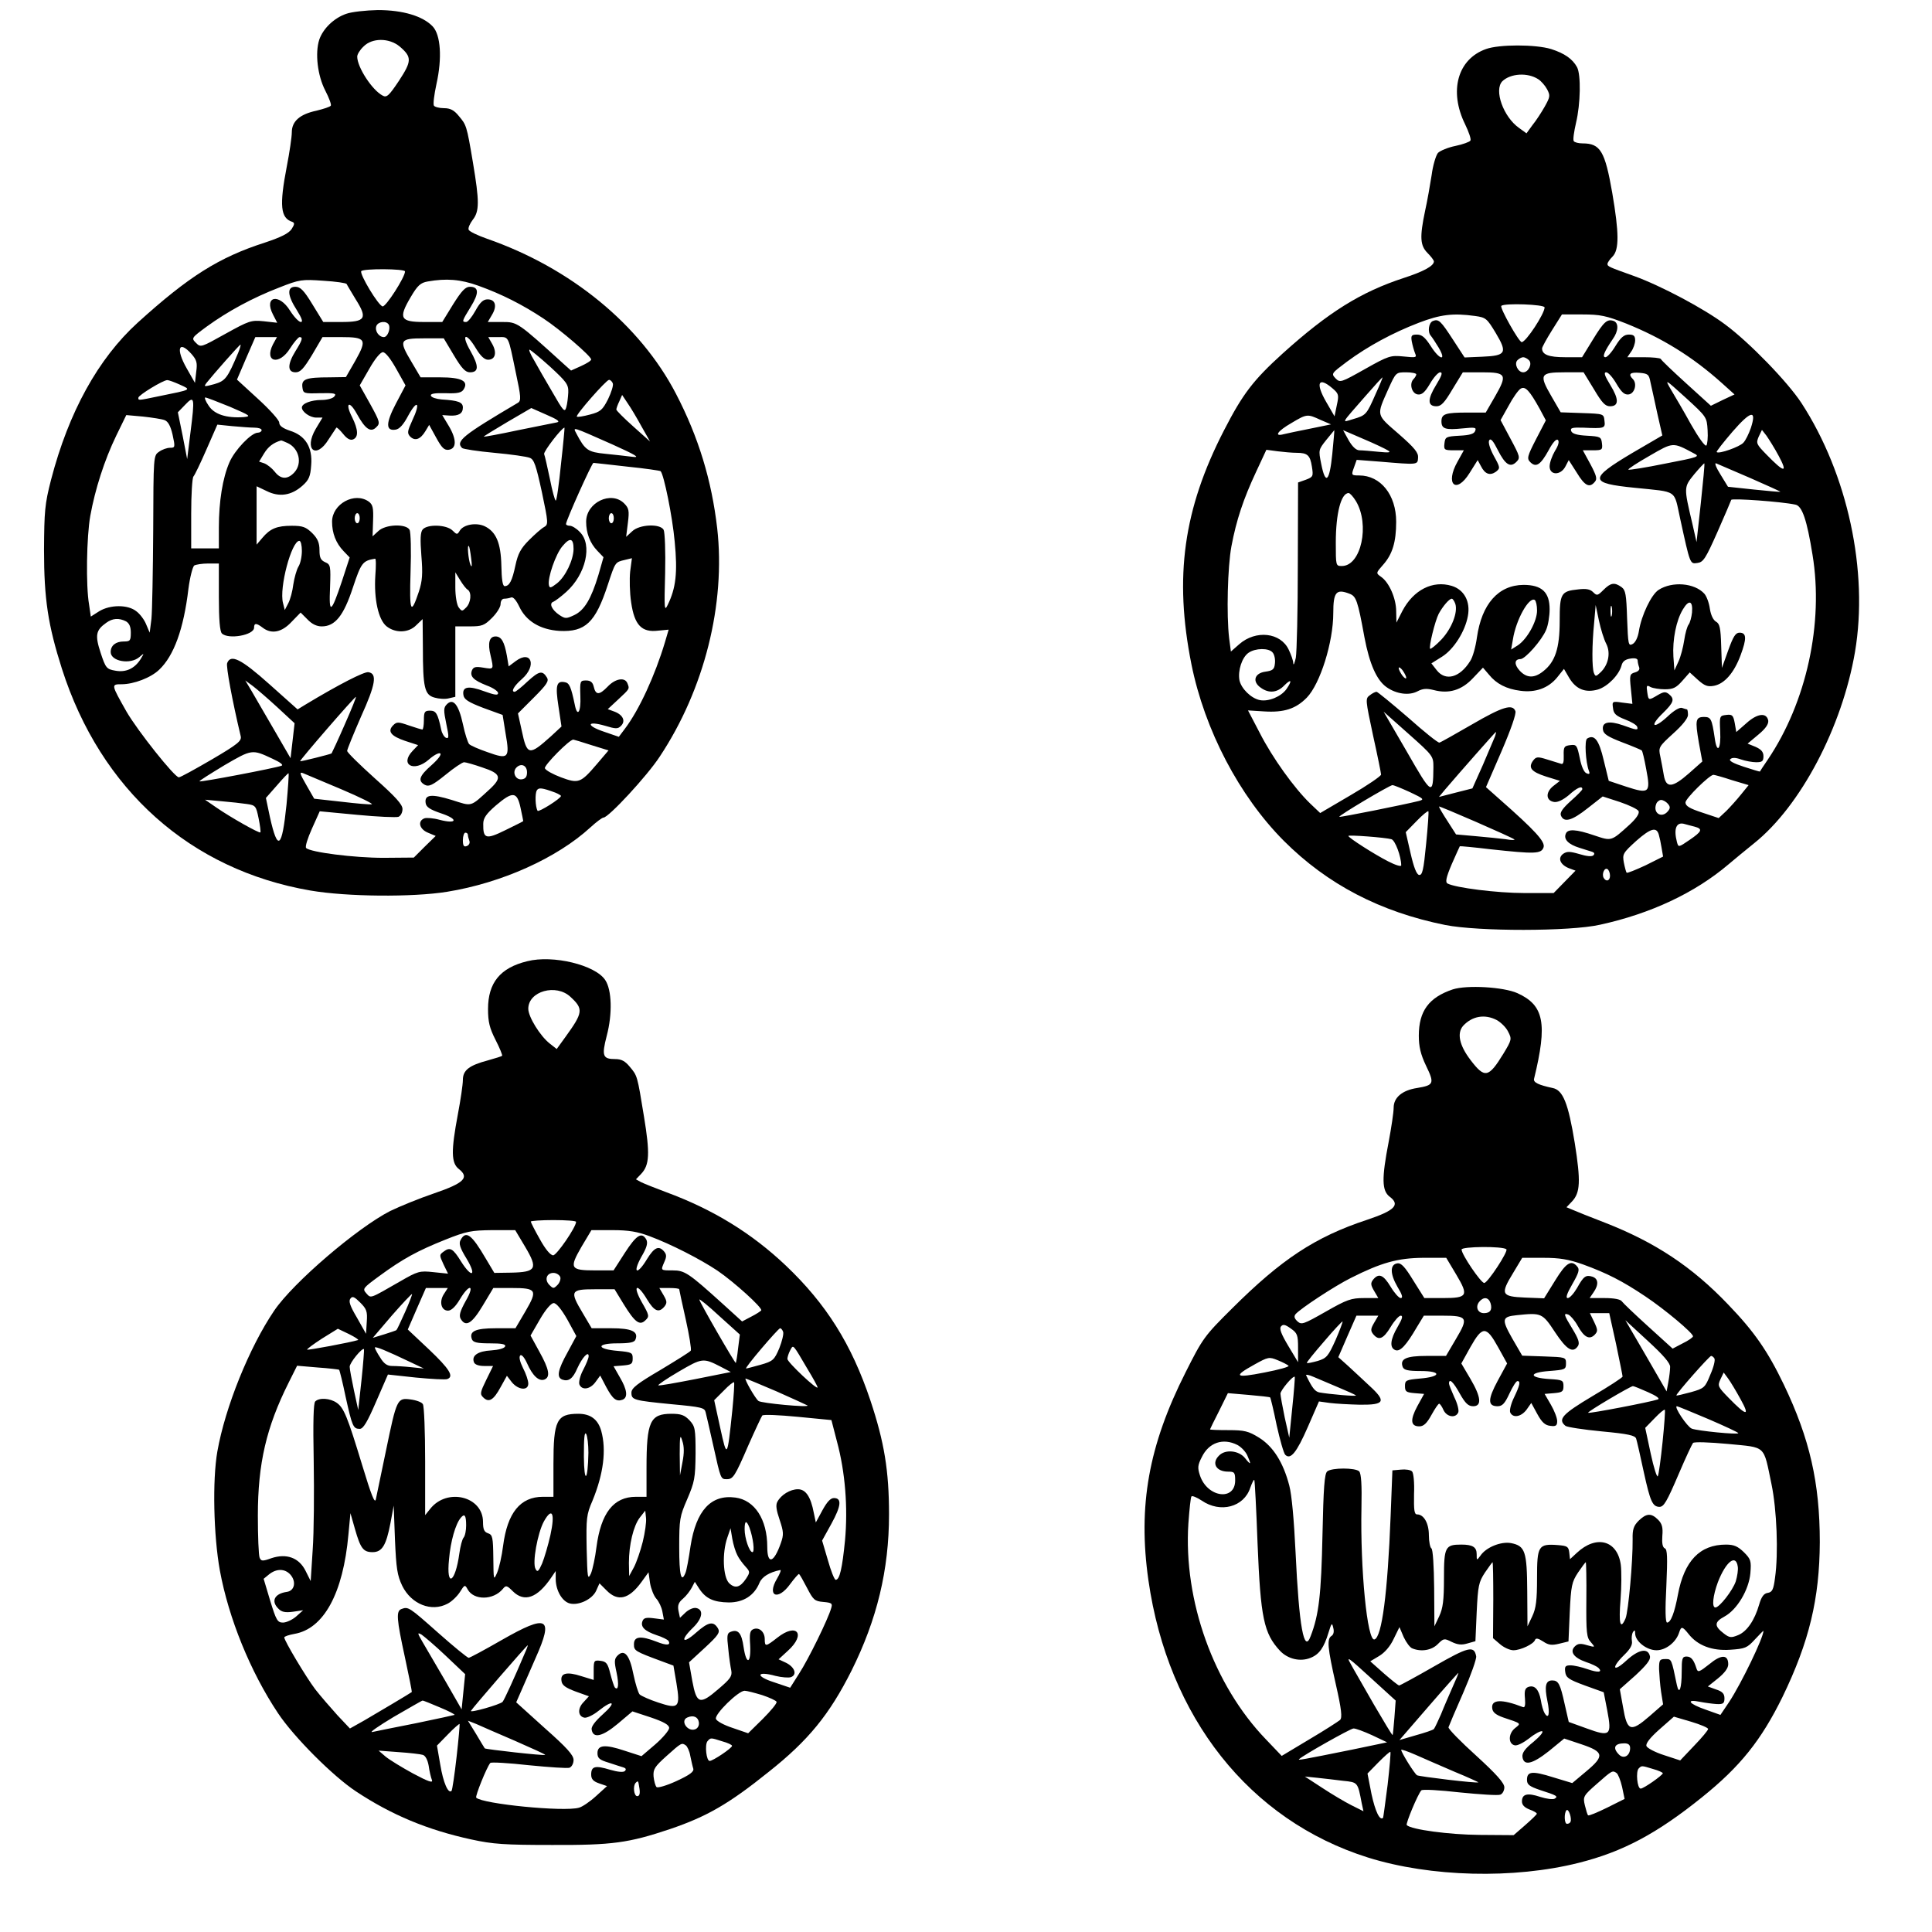 <?xml version="1.0" encoding="UTF-8" standalone="yes"?>
<svg version="1.0" xmlns="http://www.w3.org/2000/svg" width="203.2mm" height="203.2mm" viewBox="0 0 768 768" preserveAspectRatio="xMidYMid meet">
  <g transform="translate(0,768) scale(0.1,-0.1)" fill="#000000" stroke="none">
    <path d="M1376 7625 c-49 -17 -92 -59 -107 -103 -17 -53 -7 -142 24 -202 15
-29 25 -56 22 -60 -3 -5 -29 -13 -57 -20 -66 -14 -98 -42 -98 -86 0 -18 -9
-80 -20 -136 -30 -156 -25 -205 22 -220 10 -4 9 -10 -3 -29 -12 -17 -42 -32
-105 -53 -184 -59 -304 -135 -507 -319 -157 -143 -274 -355 -344 -624 -25 -97
-27 -125 -28 -278 0 -197 16 -300 71 -473 154 -482 511 -800 988 -882 146 -25
406 -27 543 -5 217 35 437 134 570 256 24 22 47 39 52 39 20 0 174 166 224
243 177 267 262 606 228 907 -22 190 -74 362 -164 535 -143 275 -418 500 -751
616 -37 13 -71 29 -73 36 -3 7 5 24 16 39 27 34 27 73 1 228 -25 149 -26 149
-57 186 -18 22 -33 30 -58 30 -19 0 -37 5 -40 10 -4 6 1 44 10 86 23 103 17
195 -15 229 -39 41 -118 65 -218 65 -48 -1 -104 -7 -126 -15z m213 -130 c49
-42 48 -58 -3 -136 -40 -60 -49 -68 -65 -59 -42 22 -101 113 -101 155 0 9 11
27 25 40 34 35 102 35 144 0z m21 -894 c0 -23 -76 -141 -89 -139 -17 3 -92
128 -85 140 7 11 174 10 174 -1z m-232 -50 c1 -3 18 -31 36 -61 48 -76 39 -90
-57 -90 l-72 0 -43 70 c-34 56 -48 70 -68 70 -34 0 -32 -34 6 -93 20 -32 25
-47 16 -47 -8 0 -27 20 -43 45 -44 71 -105 57 -68 -15 l17 -33 -54 6 c-50 5
-58 2 -152 -50 -97 -54 -98 -55 -117 -36 -19 19 -18 20 43 65 84 61 184 115
288 155 81 32 90 33 175 27 50 -3 91 -9 93 -13z m524 -7 c92 -33 175 -75 258
-130 67 -44 190 -150 190 -163 0 -5 -18 -16 -40 -26 l-40 -18 -28 25 c-185
168 -185 168 -246 168 l-57 0 17 29 c21 35 13 61 -18 61 -17 0 -30 -12 -48
-45 -14 -25 -30 -45 -37 -45 -18 0 -17 3 18 60 34 55 33 80 -3 80 -18 0 -33
-16 -67 -70 l-43 -70 -73 0 c-94 0 -102 15 -53 98 28 48 40 58 68 63 74 13
130 9 202 -17z m-357 -154 c9 -15 -4 -50 -19 -50 -20 0 -37 25 -30 44 7 18 39
22 49 6z m-460 -79 c-36 -71 25 -85 68 -16 16 25 33 45 38 45 14 0 11 -12 -16
-55 -33 -53 -33 -85 0 -85 19 0 32 14 66 70 l41 70 73 0 c100 0 105 -9 58 -93
l-38 -66 -65 -1 c-94 0 -112 -7 -108 -39 3 -25 5 -26 71 -24 57 1 66 -1 56
-13 -6 -8 -29 -14 -51 -14 -41 0 -78 -14 -78 -30 0 -17 32 -40 57 -40 l25 0
-27 -45 c-48 -82 1 -123 51 -42 15 23 29 44 31 47 2 2 14 -9 27 -25 15 -19 28
-26 39 -22 23 9 21 39 -3 88 -30 58 -12 70 19 13 33 -60 55 -75 77 -52 16 15
14 22 -24 91 l-42 75 38 66 c22 39 44 66 54 66 10 0 30 -25 53 -66 l37 -66
-38 -72 c-41 -78 -41 -110 -2 -104 16 2 32 20 52 58 36 65 48 48 15 -21 -20
-44 -21 -51 -8 -65 19 -18 40 -11 60 22 l15 25 28 -51 c22 -40 32 -50 49 -48
32 4 33 40 2 93 l-27 45 29 -2 c36 -2 53 8 53 32 0 21 -18 28 -84 32 -22 2
-41 8 -43 15 -3 8 14 11 58 10 48 -2 64 2 72 15 21 33 -8 48 -93 48 l-78 0
-36 61 c-52 87 -48 94 49 94 l79 0 40 -67 c31 -52 46 -68 64 -68 36 0 36 25 2
85 -39 68 -18 77 22 10 18 -30 34 -45 48 -45 29 0 36 28 17 62 l-16 28 39 0
c44 0 39 10 71 -144 20 -93 21 -109 8 -117 -220 -130 -249 -153 -222 -180 4
-4 62 -13 128 -19 66 -6 129 -15 141 -20 17 -6 25 -30 48 -136 26 -123 26
-129 9 -139 -10 -5 -37 -29 -60 -52 -33 -33 -44 -54 -54 -100 -13 -62 -24 -83
-43 -83 -8 0 -12 27 -13 81 -2 91 -21 135 -66 157 -34 16 -84 7 -99 -17 -10
-17 -12 -17 -29 0 -24 24 -101 26 -119 4 -9 -11 -10 -39 -5 -104 6 -72 4 -100
-10 -143 -32 -96 -38 -82 -33 79 3 83 1 158 -4 167 -14 25 -96 22 -124 -5
l-23 -21 2 62 c2 51 -1 64 -17 76 -56 40 -146 -9 -146 -80 0 -45 15 -85 46
-117 l24 -25 -31 -95 c-43 -128 -52 -133 -47 -24 3 85 2 91 -19 100 -18 8 -23
18 -23 48 0 29 -7 46 -29 68 -25 24 -37 29 -81 29 -59 0 -86 -11 -117 -48
l-23 -27 0 116 0 116 40 -19 c50 -25 98 -18 142 21 26 23 32 37 35 82 6 71
-23 118 -85 137 -29 10 -42 20 -42 32 0 10 -38 52 -84 94 l-84 77 36 84 37 85
43 0 43 0 -16 -29z m-138 -33 c-43 -102 -51 -112 -95 -125 -41 -11 -43 -11
-31 5 27 34 131 152 135 152 2 0 -2 -15 -9 -32z m-186 -5 c21 -24 24 -35 19
-71 l-5 -44 -33 58 c-44 77 -32 114 19 57z m1425 -50 c66 -61 74 -71 73 -103
-1 -19 -4 -46 -8 -59 -6 -22 -12 -15 -55 60 -27 46 -60 103 -73 127 -14 23
-22 42 -18 42 3 0 40 -30 81 -67z m-1471 -72 c46 -21 50 -19 -83 -46 -86 -18
-82 -17 -82 -6 0 10 98 70 115 70 6 0 28 -8 50 -18z m1721 5 c3 -8 -6 -36 -19
-63 -22 -43 -30 -50 -72 -61 -26 -7 -50 -11 -52 -8 -6 6 117 146 128 146 5 0
12 -6 15 -14z m114 -171 l34 -60 -67 60 c-37 33 -67 63 -67 67 0 4 5 19 12 33
l11 25 22 -33 c12 -17 37 -59 55 -92z m-1793 -25 l-13 -105 -18 93 -19 93 29
30 c37 39 39 30 21 -111z m157 103 c81 -35 86 -38 55 -41 -69 -5 -118 11 -140
46 -12 17 -17 32 -13 32 5 0 49 -17 98 -37z m1300 -62 c-10 -2 -80 -16 -154
-31 -74 -16 -136 -27 -137 -26 -2 1 41 27 93 58 l96 56 61 -27 c42 -18 55 -27
41 -30z m-1560 9 c14 -5 24 -23 32 -58 11 -50 10 -52 -10 -52 -12 0 -32 -7
-44 -16 -22 -15 -22 -17 -23 -312 -1 -163 -4 -322 -7 -352 l-7 -55 -14 33 c-7
18 -25 42 -39 52 -33 27 -104 27 -148 0 l-33 -21 -7 48 c-13 74 -10 270 5 353
19 105 56 221 103 318 l40 82 67 -6 c36 -4 75 -10 85 -14z m357 -30 c16 0 29
-4 29 -10 0 -5 -7 -10 -15 -10 -26 0 -92 -69 -113 -118 -27 -62 -42 -155 -42
-259 l0 -83 -55 0 -55 0 0 138 c0 76 4 142 9 148 5 5 28 53 52 108 l43 98 59
-6 c33 -3 73 -6 88 -6z m1219 -145 c-8 -80 -17 -145 -21 -145 -3 0 -14 39 -23
86 -10 47 -20 92 -23 99 -3 10 70 105 81 105 1 0 -5 -65 -14 -145z m205 78
c93 -42 111 -53 80 -49 -22 3 -70 8 -108 12 -70 7 -81 14 -116 81 -14 27 -21
29 144 -44z m-1292 6 c46 -21 60 -81 27 -117 -27 -29 -54 -28 -78 3 -11 14
-29 28 -41 33 l-21 7 20 33 c16 26 36 42 67 51 1 1 13 -4 26 -10z m1351 -94
c70 -7 130 -16 132 -18 13 -13 47 -180 56 -280 12 -123 5 -185 -28 -252 -13
-27 -14 -16 -10 126 2 86 -1 163 -6 173 -14 25 -96 22 -125 -6 l-24 -22 7 56
c6 48 4 58 -15 77 -51 51 -151 4 -151 -73 0 -45 15 -85 45 -116 l24 -25 -20
-70 c-29 -96 -56 -141 -96 -160 -32 -15 -36 -15 -59 0 -30 20 -43 47 -24 53 7
3 30 20 51 39 78 70 105 188 54 238 -13 14 -31 25 -40 25 -8 0 -15 3 -15 7 0
14 103 243 109 243 3 0 64 -7 135 -15z m-1064 -205 c0 -11 -4 -20 -10 -20 -5
0 -10 9 -10 20 0 11 5 20 10 20 6 0 10 -9 10 -20z m1010 0 c0 -11 -4 -20 -10
-20 -5 0 -10 9 -10 20 0 11 5 20 10 20 6 0 10 -9 10 -20z m-160 -123 c-1 -44
-32 -109 -66 -136 -25 -19 -29 -20 -32 -7 -6 28 27 124 54 155 30 36 44 32 44
-12z m-1080 -7 c0 -23 -6 -51 -14 -63 -7 -12 -16 -44 -20 -70 -3 -26 -12 -60
-20 -75 l-14 -27 -7 28 c-16 60 34 247 65 247 6 0 10 -18 10 -40z m673 -30 c4
-30 3 -38 -3 -25 -8 19 -14 83 -6 74 2 -2 6 -24 9 -49z m-381 -68 c-6 -93 12
-176 45 -202 36 -28 88 -26 118 5 l25 24 1 -112 c0 -162 7 -189 46 -200 17 -5
43 -7 57 -3 l26 6 0 140 0 140 56 0 c50 0 59 3 90 34 19 19 34 43 34 55 0 12
6 21 14 21 8 0 20 2 28 5 8 3 20 -11 32 -36 27 -58 83 -92 160 -97 103 -5 143
33 192 183 30 91 29 90 67 99 l29 7 -7 -53 c-3 -29 -2 -84 4 -123 13 -90 42
-120 107 -112 l42 4 -15 -51 c-39 -130 -102 -268 -159 -343 l-24 -32 -61 21
c-71 24 -66 44 6 23 43 -13 51 -13 63 -1 20 19 9 44 -25 57 l-27 10 42 39 c46
43 45 41 36 64 -10 25 -48 19 -79 -14 -33 -34 -47 -34 -55 1 -4 17 -13 24 -30
24 -24 0 -25 -2 -23 -62 3 -64 -12 -86 -22 -35 -15 72 -22 87 -39 90 -34 7
-39 -12 -26 -96 l12 -80 -42 -39 c-87 -78 -95 -77 -116 23 l-15 68 63 63 c52
52 61 66 52 80 -18 29 -31 26 -77 -16 -24 -23 -47 -41 -51 -41 -16 0 -3 23 29
51 60 53 37 117 -25 71 l-28 -21 -7 42 c-10 56 -22 77 -45 77 -25 0 -32 -26
-20 -75 13 -57 14 -56 -29 -49 -30 5 -39 3 -45 -11 -9 -24 6 -39 59 -60 25 -9
45 -23 45 -30 0 -10 -13 -8 -55 7 -62 23 -88 19 -83 -14 2 -18 19 -29 79 -52
l77 -28 12 -75 c17 -97 11 -103 -72 -73 -35 12 -67 26 -73 32 -5 5 -17 41 -25
80 -17 78 -39 104 -64 78 -13 -13 -13 -24 -2 -77 11 -52 11 -60 -1 -56 -7 3
-16 17 -19 32 -14 66 -21 76 -45 76 -21 0 -24 -5 -24 -38 0 -20 -3 -37 -6 -37
-3 0 -27 7 -53 16 -43 15 -49 15 -63 1 -24 -24 -9 -43 47 -62 l52 -17 -22 -23
c-52 -55 5 -86 64 -35 19 17 40 29 46 25 6 -4 -8 -23 -35 -47 -49 -43 -55 -62
-26 -78 16 -8 30 -2 82 40 34 28 67 50 74 50 6 0 39 -9 73 -21 73 -24 78 -40
30 -85 -81 -74 -69 -70 -152 -44 -81 25 -109 22 -104 -12 2 -16 17 -26 61 -41
70 -23 65 -44 -5 -26 -25 7 -52 9 -61 6 -28 -11 -20 -43 14 -57 l31 -13 -44
-43 -43 -43 -121 -1 c-116 0 -290 22 -307 39 -5 5 6 39 23 77 l31 69 148 -14
c82 -8 156 -11 165 -8 9 4 16 17 16 31 0 18 -27 48 -110 122 -60 54 -110 103
-110 109 0 6 25 67 55 136 59 130 65 172 29 177 -17 2 -114 -47 -250 -129
l-31 -19 -112 100 c-113 101 -154 121 -168 84 -5 -13 20 -148 54 -291 4 -18
-11 -31 -115 -92 -67 -39 -125 -71 -131 -71 -17 0 -164 185 -208 261 -61 108
-62 109 -20 109 49 0 117 26 150 58 58 55 97 161 116 321 6 47 17 88 23 93 7
4 32 8 56 8 l42 0 0 -133 c0 -90 4 -137 12 -145 25 -25 128 -7 128 23 0 19 9
19 34 0 35 -27 76 -19 115 23 l36 37 27 -27 c18 -19 37 -28 57 -28 53 0 87 42
124 155 33 99 39 106 88 114 4 1 4 -29 1 -67z m367 -56 c17 -11 13 -52 -6 -71
-16 -16 -17 -16 -30 1 -7 10 -13 44 -13 78 l0 61 19 -31 c11 -18 24 -35 30
-38z m-1358 -126 c13 -8 19 -21 19 -45 0 -32 -3 -35 -28 -35 -32 0 -52 -16
-52 -42 0 -37 78 -51 114 -20 20 17 20 17 5 -8 -24 -38 -59 -54 -101 -46 -34
6 -38 10 -58 71 -23 70 -19 90 22 119 26 19 51 20 79 6z m602 -342 l68 -63 -8
-70 -8 -69 -66 114 c-37 63 -77 133 -90 155 l-24 40 30 -22 c17 -13 61 -51 98
-85z m267 -69 c-27 -62 -51 -113 -52 -114 -7 -4 -123 -33 -125 -31 -3 3 216
256 222 256 2 0 -18 -50 -45 -111z m981 -81 l68 -21 -46 -54 c-65 -76 -73 -79
-143 -53 -32 12 -61 28 -64 36 -4 11 97 114 113 114 2 0 35 -10 72 -22z
m-1268 -54 c31 -14 45 -25 36 -28 -28 -10 -322 -66 -326 -62 -2 2 43 30 99 64
110 64 110 64 191 26z m1012 -54 c0 -18 -6 -26 -21 -28 -25 -3 -39 29 -21 47
19 19 42 8 42 -19z m-956 -128 c-18 -175 -35 -189 -66 -50 l-16 76 44 50 c24
28 45 50 46 48 2 -2 -2 -58 -8 -124z m219 60 c73 -31 127 -58 120 -59 -7 -2
-62 3 -121 10 l-108 12 -31 54 c-27 47 -29 54 -12 47 10 -4 79 -33 152 -64z
m850 -13 c12 -5 22 -11 22 -13 0 -10 -89 -66 -93 -59 -9 15 -11 68 -3 81 7 12
20 11 74 -9z m-139 -59 c6 -28 11 -52 11 -54 0 -1 -32 -17 -71 -36 -77 -38
-89 -35 -88 25 0 23 12 40 50 73 67 57 84 56 98 -8z m-1088 14 c35 -5 37 -8
47 -57 6 -29 9 -54 7 -56 -5 -4 -117 59 -175 99 l-45 31 65 -6 c36 -3 81 -8
101 -11z m879 -123 c0 -5 3 -16 6 -24 3 -8 -2 -17 -10 -20 -12 -5 -16 1 -16
23 0 17 5 30 10 30 6 0 10 -4 10 -9z"/>
    <path d="M5907 7485 c-113 -40 -148 -167 -83 -299 15 -31 25 -60 21 -65 -3 -5
-30 -15 -59 -21 -30 -6 -61 -19 -70 -28 -8 -10 -20 -49 -25 -88 -6 -38 -17
-102 -26 -142 -22 -105 -20 -138 10 -168 14 -14 25 -29 25 -33 0 -18 -40 -40
-120 -66 -171 -56 -299 -136 -481 -300 -117 -106 -159 -161 -233 -305 -162
-314 -199 -584 -130 -930 53 -263 191 -525 367 -702 174 -174 384 -283 642
-335 131 -26 495 -26 615 1 202 44 378 127 511 240 20 17 66 55 102 84 185
148 350 462 401 761 54 320 -29 706 -213 989 -55 84 -207 241 -303 312 -84 63
-255 154 -363 193 -101 36 -105 38 -105 48 0 5 9 18 20 29 27 27 26 95 -1 253
-29 166 -47 197 -118 197 -16 0 -32 4 -35 9 -4 5 1 38 9 73 18 75 20 191 4
221 -18 33 -50 55 -103 72 -62 19 -207 19 -259 0z m208 -120 c11 -7 27 -25 35
-40 13 -25 12 -30 -9 -68 -13 -23 -35 -57 -49 -74 l-24 -33 -29 21 c-63 44
-101 151 -67 186 32 31 100 36 143 8z m25 -907 c0 -25 -74 -138 -91 -138 -11
0 -88 137 -81 144 11 12 172 6 172 -6z m-277 -34 c44 -6 48 -10 83 -68 47 -79
41 -90 -54 -94 l-70 -3 -45 69 c-50 77 -58 85 -81 76 -17 -7 -22 -44 -8 -59 5
-6 19 -27 31 -47 33 -56 3 -49 -32 7 -22 34 -35 45 -54 45 -22 0 -25 -4 -21
-27 3 -16 9 -37 13 -47 8 -18 4 -18 -46 -13 -51 5 -59 3 -153 -50 -96 -54 -99
-55 -117 -37 -18 19 -16 20 45 66 84 62 182 115 286 155 86 33 136 39 223 27z
m601 -30 c144 -58 264 -132 381 -237 l50 -45 -47 -22 -47 -23 -98 89 c-54 49
-99 92 -101 97 -2 4 -33 7 -68 7 l-65 0 15 22 c9 12 16 33 16 45 0 18 -6 23
-25 23 -19 0 -32 -11 -53 -45 -15 -25 -33 -45 -40 -45 -14 0 -5 22 29 72 23
32 24 64 4 72 -26 9 -39 -2 -83 -74 l-43 -70 -68 0 c-64 0 -91 10 -91 35 0 5
18 38 40 73 l39 62 82 0 c70 0 94 -5 173 -36z m-386 -146 c14 -14 -2 -48 -23
-48 -21 0 -37 34 -23 48 7 7 17 12 23 12 6 0 16 -5 23 -12z m-448 -56 c0 -4
-5 -13 -11 -19 -18 -18 -7 -58 17 -61 16 -2 28 8 48 42 15 26 33 46 41 46 11
0 6 -14 -16 -50 -35 -57 -35 -85 1 -85 19 0 32 14 64 68 l41 67 76 0 c97 0
102 -9 52 -96 l-37 -64 -72 0 c-88 0 -104 -5 -104 -35 0 -30 16 -35 84 -28 49
5 56 4 50 -10 -4 -12 -22 -17 -62 -19 -54 -3 -57 -5 -60 -30 -3 -26 -1 -28 37
-28 l40 0 -25 -45 c-51 -90 -6 -132 48 -45 l32 51 13 -24 c16 -32 36 -39 60
-22 17 14 17 16 -9 63 -16 30 -23 54 -18 62 6 9 16 -3 34 -39 30 -59 50 -71
74 -47 16 16 14 22 -23 91 l-40 75 32 57 c17 32 39 63 48 68 18 11 35 -7 76
-81 l24 -45 -39 -75 c-35 -68 -37 -77 -23 -91 23 -23 41 -11 73 47 17 32 31
47 37 41 6 -6 2 -22 -12 -44 -11 -19 -21 -46 -21 -61 0 -36 44 -37 63 0 l13
25 32 -50 c32 -53 51 -62 72 -36 10 11 6 25 -18 70 l-30 55 40 0 c37 0 39 2
36 28 -3 25 -6 27 -60 30 -39 2 -58 8 -62 18 -5 13 3 15 46 14 87 -4 90 -3 86
28 -3 27 -3 27 -89 30 l-85 3 -37 64 c-50 86 -45 95 52 95 l76 0 41 -67 c32
-54 45 -68 64 -68 36 0 36 28 1 85 -22 36 -27 50 -16 50 8 0 26 -20 41 -46 20
-34 32 -44 48 -42 24 3 35 43 17 61 -20 20 -11 28 26 25 34 -3 38 -6 44 -38 4
-19 17 -75 27 -123 l20 -88 -120 -70 c-173 -103 -171 -120 10 -138 174 -18
155 -5 181 -123 40 -183 39 -180 68 -176 24 3 33 17 80 123 29 66 54 124 55
128 3 7 200 -7 255 -19 27 -5 46 -62 68 -199 45 -272 -24 -587 -178 -815 -17
-25 -31 -46 -31 -47 -1 -1 -30 8 -64 19 -43 14 -60 24 -54 30 7 7 21 7 43 -1
17 -6 45 -11 60 -11 24 0 29 4 29 24 0 17 -9 27 -31 37 l-32 13 43 36 c29 24
41 42 39 56 -7 33 -44 28 -87 -11 l-40 -35 -6 35 c-6 32 -10 36 -34 33 -26 -3
-27 -4 -24 -64 4 -74 -13 -94 -22 -26 -11 74 -15 82 -42 82 -34 0 -36 -13 -21
-101 l14 -76 -53 -47 c-66 -58 -91 -60 -100 -8 -3 20 -10 54 -14 75 -8 36 -6
39 51 91 37 33 59 61 59 74 0 12 -2 22 -4 22 -2 0 -11 3 -20 6 -9 3 -32 -10
-59 -36 -56 -51 -71 -37 -17 15 44 43 48 56 24 76 -13 10 -20 10 -44 -4 -37
-22 -37 -22 -42 12 -4 26 -2 29 13 20 10 -5 36 -9 57 -9 33 0 45 6 69 33 l30
34 33 -30 c26 -23 38 -28 64 -23 41 8 79 51 105 121 25 67 24 90 -4 90 -16 0
-25 -15 -45 -70 l-25 -70 -3 87 c-2 73 -6 89 -21 97 -11 7 -20 26 -24 51 -3
23 -13 50 -22 60 -39 43 -128 50 -182 15 -29 -19 -68 -101 -78 -163 -4 -26
-14 -46 -25 -52 -17 -9 -18 -3 -22 101 -3 96 -6 113 -22 125 -28 20 -43 18
-72 -11 -23 -23 -26 -24 -41 -9 -12 12 -28 15 -60 11 -68 -7 -73 -16 -73 -126
0 -108 -18 -162 -65 -199 -36 -29 -66 -28 -94 2 -23 25 -21 46 3 46 19 0 85
75 102 116 8 18 14 55 14 82 0 68 -31 97 -104 97 -100 -1 -166 -76 -185 -209
-5 -37 -17 -80 -27 -94 -41 -66 -98 -81 -133 -36 l-21 27 43 27 c46 29 91 100
102 161 11 58 -15 105 -64 120 -76 23 -152 -16 -196 -99 l-24 -47 -1 45 c0 51
-28 115 -60 137 -21 15 -21 15 9 49 36 41 51 89 51 170 0 107 -62 184 -147
184 -31 0 -32 1 -21 31 l11 31 91 -7 c154 -13 151 -13 153 15 2 20 -13 39 -77
95 -91 79 -89 71 -41 179 30 66 30 66 71 66 22 0 40 -4 40 -8z m-162 -79 c-36
-82 -38 -84 -89 -99 -47 -14 -52 -24 51 94 34 39 64 72 66 72 1 0 -11 -30 -28
-67z m1320 -143 c2 -29 -1 -57 -5 -61 -5 -5 -32 33 -61 84 -28 51 -64 112 -79
137 -26 45 -26 45 58 -31 83 -76 84 -77 87 -129z m-1492 167 c26 -22 27 -27
18 -68 l-9 -44 -33 57 c-44 76 -31 102 24 55z m1664 -158 c-8 -23 -21 -50 -30
-59 -14 -16 -98 -46 -106 -37 -2 2 26 38 63 81 73 84 97 89 73 15z m-1711 32
l42 -18 -83 -17 c-46 -9 -93 -19 -105 -22 -41 -11 -24 13 30 44 62 37 64 37
116 13z m47 -136 c-11 -110 -27 -125 -44 -39 -11 55 -11 56 20 95 17 21 32 39
32 39 1 0 -3 -43 -8 -95z m222 14 c13 -8 3 -9 -38 -5 -30 3 -64 6 -76 6 -13 0
-28 14 -43 40 l-22 40 81 -35 c45 -19 89 -40 98 -46z m1553 -22 c37 -69 22
-67 -49 6 -40 41 -42 45 -31 71 l13 27 18 -23 c9 -13 32 -49 49 -81z m-338 11
c26 -13 21 -15 -114 -41 -78 -16 -143 -26 -146 -24 -2 3 35 27 84 55 95 55 92
55 176 10z m-1579 2 c44 0 54 -10 61 -55 6 -38 5 -41 -24 -52 l-31 -11 -1
-329 c0 -180 -4 -346 -8 -368 -5 -22 -9 -32 -10 -22 0 11 -9 35 -18 54 -32 69
-131 80 -197 22 l-33 -29 -7 53 c-11 94 -6 283 9 365 20 106 48 189 98 296
l41 88 45 -6 c24 -3 58 -6 75 -6z m1607 -200 l-17 -155 -17 75 c-34 144 -34
143 8 195 21 25 39 44 40 43 2 -2 -5 -73 -14 -158z m196 100 c68 -30 122 -54
120 -55 -1 -1 -48 3 -105 9 l-103 11 -30 49 c-17 27 -25 47 -17 44 7 -3 68
-29 135 -58z m-1567 -92 c56 -93 21 -258 -56 -258 -24 0 -24 1 -24 93 0 117
21 197 51 197 5 0 18 -14 29 -32z m-26 -368 c27 -10 33 -26 60 -174 20 -105
48 -169 87 -197 39 -28 90 -35 124 -17 21 11 36 12 64 5 60 -16 111 -1 156 47
l40 42 24 -28 c29 -36 69 -57 125 -64 59 -8 110 10 145 52 l28 35 21 -36 c27
-45 64 -60 114 -46 39 12 84 58 94 96 4 16 15 24 35 27 19 3 29 0 29 -8 0 -7
3 -19 6 -27 3 -9 -3 -16 -17 -20 -20 -6 -22 -10 -16 -65 l6 -60 -40 5 c-40 6
-41 5 -37 -22 2 -22 12 -31 48 -45 24 -9 46 -22 48 -29 5 -15 -2 -14 -57 6
-55 19 -84 13 -79 -18 2 -17 20 -28 77 -50 40 -15 75 -30 77 -32 3 -2 11 -36
18 -75 18 -94 12 -99 -80 -69 l-69 23 -20 82 c-19 81 -37 104 -66 86 -11 -7
-6 -93 7 -128 5 -12 2 -15 -9 -10 -10 3 -21 28 -27 60 -11 52 -13 55 -38 52
-24 -3 -27 -7 -26 -41 1 -27 -2 -37 -11 -33 -7 2 -32 10 -55 17 -38 12 -44 11
-56 -5 -20 -28 -7 -44 52 -63 l55 -17 -27 -21 c-31 -25 -29 -58 4 -63 14 -2
35 8 58 27 33 30 54 39 54 24 0 -4 -21 -25 -46 -47 -33 -30 -44 -46 -39 -58
12 -29 43 -21 106 29 l60 47 68 -22 c38 -13 72 -29 75 -37 3 -10 -10 -29 -36
-53 -74 -67 -71 -66 -140 -43 -73 25 -107 27 -114 6 -9 -22 12 -42 54 -55 20
-6 43 -14 51 -16 9 -3 11 -8 5 -14 -6 -6 -27 -4 -56 5 -38 11 -49 11 -64 1
-23 -17 -12 -43 22 -57 l27 -10 -43 -44 -44 -45 -117 0 c-107 0 -274 21 -305
38 -9 5 -6 23 17 77 17 38 31 70 32 71 1 1 56 -4 122 -12 176 -19 202 -19 211
8 7 22 -33 66 -175 191 l-54 48 62 143 c37 86 59 149 55 159 -11 30 -51 18
-173 -53 -66 -38 -124 -71 -129 -72 -5 -2 -61 43 -125 100 -65 56 -121 102
-125 102 -5 0 -17 -6 -27 -14 -18 -13 -17 -18 13 -159 18 -81 32 -151 32 -156
0 -6 -54 -43 -121 -82 l-121 -71 -40 38 c-64 62 -150 182 -200 280 l-47 90 64
-4 c79 -5 126 10 170 55 53 55 105 220 105 336 0 84 12 97 64 77z m421 -40
c11 -34 -14 -98 -55 -142 -22 -23 -42 -39 -45 -37 -6 7 19 109 34 139 17 31
42 60 52 60 4 0 10 -9 14 -20z m325 -27 c0 -43 -39 -113 -76 -138 l-27 -17 7
40 c12 78 64 171 87 157 5 -4 9 -22 9 -42z m616 -8 c-2 -19 -8 -40 -13 -47 -6
-7 -14 -35 -18 -63 -4 -27 -14 -66 -23 -85 l-16 -35 -4 55 c-4 67 11 144 38
188 24 40 40 34 36 -13z m-319 -12 c-3 -10 -5 -2 -5 17 0 19 2 27 5 18 2 -10
2 -26 0 -35z m-22 -112 c19 -37 8 -86 -24 -115 -17 -16 -19 -16 -25 -1 -8 21
-8 111 1 200 l6 70 13 -62 c7 -33 20 -75 29 -92z m-1326 -35 c7 -8 11 -27 9
-43 -2 -24 -9 -29 -38 -33 -44 -6 -53 -40 -18 -64 32 -23 65 -20 93 9 28 28
33 21 9 -14 -21 -30 -71 -51 -106 -44 -35 7 -74 46 -81 79 -7 38 10 91 36 109
27 19 81 20 96 1z m531 -100 c0 -6 -7 -2 -15 8 -8 11 -15 25 -15 30 0 6 7 2
15 -8 8 -11 15 -25 15 -30z m108 -356 c-1 -115 -6 -112 -105 61 l-93 160 99
-88 c98 -87 99 -89 99 -133z m245 123 c-4 -10 -26 -61 -48 -113 l-42 -94 -67
-17 -66 -17 24 29 c58 68 200 229 202 229 2 0 0 -8 -3 -17z m941 -174 l67 -20
-30 -37 c-16 -20 -43 -50 -59 -66 l-30 -28 -66 22 c-49 16 -66 26 -66 40 0 16
95 109 111 110 4 0 37 -9 73 -21z m-1279 -48 c55 -26 58 -29 35 -35 -55 -14
-314 -66 -316 -63 -5 4 199 125 211 126 6 0 37 -13 70 -28z m1025 -46 c10 -12
10 -18 0 -30 -25 -30 -61 -7 -46 30 3 8 12 15 19 15 8 0 20 -7 27 -15z m-610
-142 c3 -3 -13 -3 -35 1 -22 3 -75 8 -118 12 l-79 7 -34 53 c-19 29 -34 55
-34 58 0 4 292 -123 300 -131z m-351 -18 c-10 -104 -15 -125 -28 -123 -10 2
-21 30 -34 87 l-19 83 43 44 c23 24 45 42 47 39 2 -2 -2 -60 -9 -130z m1067
69 c34 -9 30 -19 -20 -53 -44 -30 -44 -30 -50 -8 -14 54 -2 82 32 71 8 -2 25
-7 38 -10z m-142 -32 c3 -10 8 -33 11 -52 l6 -35 -70 -35 c-39 -18 -73 -32
-75 -29 -2 2 -7 20 -11 40 -6 34 -4 38 50 87 57 50 80 56 89 24z m-1063 -18
c15 -4 39 -69 39 -104 0 -6 -23 1 -52 16 -55 28 -158 94 -158 101 0 5 146 -6
171 -13z m869 -145 c0 -20 -15 -26 -25 -9 -9 15 3 43 15 35 5 -3 10 -15 10
-26z"/>
    <path d="M2096 3859 c-108 -26 -156 -86 -156 -190 0 -51 6 -76 30 -123 17 -33
28 -61 26 -63 -2 -2 -27 -10 -56 -18 -75 -20 -100 -39 -100 -78 0 -18 -9 -79
-20 -137 -27 -144 -27 -193 4 -217 43 -34 21 -56 -99 -97 -59 -20 -137 -52
-174 -70 -131 -67 -385 -284 -461 -396 -99 -146 -195 -384 -226 -560 -20 -114
-15 -335 10 -473 35 -190 121 -402 231 -567 63 -95 219 -251 310 -311 142 -94
284 -153 458 -191 87 -19 133 -22 322 -22 239 -1 304 8 468 63 147 50 234 100
392 227 158 125 242 228 330 403 101 203 149 400 149 621 0 174 -19 288 -74
453 -75 224 -176 384 -336 536 -136 129 -289 223 -476 292 -43 16 -88 34 -100
40 l-20 11 21 22 c33 35 35 81 11 227 -27 165 -26 162 -57 199 -18 22 -33 30
-57 30 -50 0 -55 12 -34 93 23 87 20 182 -6 221 -39 60 -208 101 -310 75z
m172 -142 c52 -48 50 -62 -21 -160 l-34 -47 -28 22 c-38 30 -85 106 -85 138 0
70 111 101 168 47z m22 -894 c0 -21 -77 -133 -91 -133 -11 0 -31 24 -53 64
-20 35 -36 67 -36 70 0 3 41 6 90 6 50 0 90 -3 90 -7z m-202 -100 c51 -86 44
-100 -56 -102 l-67 -1 -34 57 c-56 96 -79 113 -100 74 -8 -14 -3 -31 24 -75
41 -68 21 -79 -22 -11 -32 52 -44 59 -69 40 -18 -13 -18 -14 -1 -51 l18 -37
-58 6 c-55 6 -62 4 -133 -37 -122 -70 -115 -68 -134 -47 -16 18 -13 21 51 68
94 69 153 101 263 145 85 34 104 37 186 38 l92 0 40 -67z m494 43 c86 -32 201
-91 270 -137 66 -45 180 -148 174 -158 -2 -3 -20 -15 -40 -25 l-36 -19 -76 69
c-137 124 -152 134 -200 134 -49 0 -48 -1 -33 34 9 20 9 29 -1 41 -21 25 -39
17 -68 -30 -39 -65 -59 -58 -23 8 23 39 27 56 20 70 -18 31 -39 18 -85 -53
l-45 -70 -73 0 c-99 0 -104 8 -55 93 l40 67 84 0 c64 0 99 -6 147 -24z m-355
-162 c3 -8 -2 -23 -11 -32 -15 -15 -17 -15 -32 0 -21 21 -11 48 16 48 11 0 23
-7 27 -16z m-463 -69 c-19 -30 -10 -65 17 -65 13 0 30 16 47 45 39 65 61 58
23 -7 -22 -40 -27 -57 -20 -70 20 -35 45 -20 88 52 l42 70 73 0 c99 0 104 -8
55 -92 l-40 -68 -78 0 c-82 0 -107 -12 -95 -44 5 -12 20 -16 71 -16 47 0 64
-3 61 -12 -3 -8 -26 -14 -55 -16 -54 -3 -79 -21 -69 -47 3 -9 18 -15 41 -15
l35 0 -27 -55 c-24 -49 -26 -57 -12 -70 22 -22 41 -11 69 41 l25 45 20 -26
c26 -31 65 -34 65 -5 0 12 -9 39 -21 62 -12 24 -17 44 -11 50 5 5 16 -7 27
-31 22 -50 47 -73 69 -65 25 10 19 41 -20 111 l-35 64 37 64 c23 40 45 65 55
65 11 0 31 -25 54 -65 l36 -66 -35 -65 c-39 -70 -44 -99 -21 -108 25 -9 42 3
60 45 20 44 45 70 45 48 0 -8 -10 -32 -22 -55 -12 -22 -18 -48 -15 -57 10 -25
43 -20 64 9 l19 26 24 -46 c26 -48 40 -59 65 -50 22 9 18 40 -11 89 l-25 44
38 3 c33 3 38 6 38 28 0 23 -4 25 -59 30 -86 7 -87 30 -2 30 50 0 68 4 72 15
13 32 -15 45 -96 45 l-78 0 -36 61 c-52 87 -48 94 48 94 l79 0 36 -59 c45 -73
64 -87 87 -64 16 15 15 20 -15 72 -38 68 -19 78 21 11 29 -48 47 -55 69 -29
11 14 11 21 -3 45 l-17 29 39 0 c22 0 40 -2 40 -5 0 -3 12 -57 26 -120 14 -63
23 -119 20 -124 -3 -5 -58 -39 -121 -77 -92 -54 -115 -72 -115 -90 0 -29 8
-31 160 -46 119 -11 131 -14 135 -32 3 -12 17 -72 31 -135 29 -131 29 -131 53
-131 25 0 32 10 86 135 27 61 52 114 55 118 4 5 68 2 141 -5 l134 -13 22 -85
c33 -122 44 -263 32 -394 -11 -110 -21 -156 -37 -156 -5 0 -19 35 -31 78 l-23
78 37 67 c39 71 42 102 10 102 -14 0 -28 -16 -46 -49 l-26 -48 -8 38 c-12 64
-32 94 -63 94 -31 0 -67 -22 -82 -50 -7 -13 -4 -33 9 -71 16 -48 17 -59 5 -93
-28 -80 -54 -87 -54 -15 0 109 -50 186 -127 196 -97 13 -156 -52 -178 -193 -7
-49 -16 -97 -20 -106 -17 -43 -25 -10 -25 101 0 112 2 123 32 192 29 68 32 83
33 181 0 99 -2 108 -24 132 -20 21 -34 26 -72 26 -85 0 -99 -31 -99 -216 l0
-114 -42 0 c-89 0 -139 -64 -157 -200 -5 -41 -15 -88 -22 -105 -13 -27 -14
-19 -17 99 -2 120 -1 135 23 190 44 107 56 202 35 278 -13 46 -43 68 -91 68
-86 0 -99 -26 -99 -200 l0 -130 -42 0 c-90 0 -141 -64 -158 -194 -5 -41 -16
-89 -24 -108 -14 -32 -14 -30 -15 59 -1 82 -3 92 -21 98 -15 5 -20 15 -20 45
0 102 -143 137 -210 52 l-20 -25 0 214 c0 118 -4 220 -9 227 -4 8 -26 16 -49
19 -53 7 -55 3 -98 -205 -19 -92 -37 -178 -40 -192 -4 -19 -18 16 -54 135 -59
194 -73 229 -102 249 -26 18 -69 21 -85 5 -7 -7 -9 -81 -6 -237 2 -125 1 -283
-4 -352 l-8 -125 -20 40 c-26 53 -76 71 -136 51 -36 -13 -41 -12 -47 2 -4 10
-7 85 -7 167 0 208 34 352 122 528 l34 68 82 -7 c45 -3 84 -8 85 -9 2 -2 14
-50 26 -108 26 -117 30 -127 56 -127 14 0 30 27 65 108 l47 108 111 -12 c62
-6 118 -9 125 -6 28 10 8 41 -72 117 l-85 80 36 83 36 82 44 0 43 0 -16 -25z
m-154 -71 c-17 -38 -32 -70 -34 -71 -1 -2 -23 -9 -48 -17 l-46 -14 76 89 c42
48 78 86 80 85 1 -2 -11 -34 -28 -72z m-152 -38 l-3 -48 -36 64 c-28 47 -34
66 -26 76 8 11 16 7 39 -16 25 -25 29 -35 26 -76z m1476 -106 c-3 -30 -8 -56
-9 -58 -3 -3 -145 243 -145 252 0 4 36 -25 80 -66 l81 -73 -7 -55z m-1511 33
c-28 -9 -199 -41 -202 -38 -2 2 25 22 59 44 l63 39 44 -21 c24 -12 41 -23 36
-24z m1690 33 c3 -8 -4 -37 -15 -65 -20 -47 -25 -52 -74 -66 -29 -8 -55 -15
-58 -15 -9 0 127 159 135 160 4 0 9 -6 12 -14z m-1483 -120 l55 -26 -49 5
c-27 3 -61 5 -77 5 -20 0 -33 9 -48 34 -12 18 -21 36 -21 39 0 7 48 -13 140
-57z m1580 -28 c22 -36 40 -69 40 -73 0 -13 -120 100 -120 113 0 7 5 23 11 34
13 24 9 28 69 -74z m-1773 -44 l-13 -119 -17 78 c-9 43 -17 85 -17 94 0 16 50
77 57 70 1 -2 -3 -57 -10 -123z m1428 53 l40 -21 -140 -28 c-77 -15 -143 -27
-148 -25 -4 1 32 26 80 54 94 55 98 56 168 20z m222 -98 c65 -29 120 -54 123
-56 9 -9 -185 9 -195 18 -13 10 -58 89 -51 89 2 0 58 -23 123 -51z m-176 -76
c-20 -192 -21 -192 -48 -69 l-24 110 38 38 c20 21 39 36 41 33 2 -2 -1 -52 -7
-112z m-572 -168 c-2 -114 -17 -126 -18 -15 0 71 2 100 9 90 5 -8 9 -42 9 -75z
m374 -37 l-10 -53 -1 85 c0 73 2 80 10 53 8 -23 8 -49 1 -85z m-1114 -492 c36
-73 116 -105 180 -71 16 8 38 29 49 46 19 30 20 31 31 11 24 -44 102 -44 140
2 12 15 16 14 39 -9 46 -46 98 -28 154 55 l17 25 0 -33 c1 -46 26 -88 56 -96
36 -9 90 17 105 51 l13 29 28 -28 c45 -46 89 -35 138 32 l29 40 6 -43 c4 -23
15 -51 25 -62 10 -11 21 -34 24 -51 l6 -32 -39 5 c-31 4 -41 2 -46 -11 -9 -23
9 -40 56 -56 23 -7 43 -18 47 -22 11 -19 -7 -20 -47 -4 -62 24 -90 22 -90 -10
0 -26 3 -28 111 -68 l46 -17 12 -70 c16 -97 9 -104 -72 -77 -34 11 -67 26 -74
32 -6 6 -17 42 -25 80 -15 77 -36 102 -63 75 -13 -13 -14 -23 -4 -68 10 -48 7
-73 -7 -59 -3 4 -11 28 -18 55 -10 41 -16 48 -39 51 -25 3 -27 1 -27 -36 l0
-40 -49 15 c-58 19 -84 12 -79 -19 2 -17 16 -27 56 -42 l53 -19 -21 -23 c-25
-25 -23 -57 3 -62 9 -2 35 10 56 27 59 47 73 36 18 -13 -32 -29 -48 -50 -45
-62 6 -36 43 -27 104 24 l58 49 73 -24 c53 -18 73 -30 73 -42 0 -9 -25 -39
-55 -65 l-55 -47 -65 21 c-80 27 -110 24 -110 -9 0 -20 8 -27 45 -38 25 -8 51
-17 59 -19 9 -3 11 -8 5 -14 -6 -6 -28 -4 -59 5 -59 18 -75 14 -75 -19 0 -18
8 -27 31 -35 l32 -11 -44 -40 c-24 -22 -55 -43 -68 -46 -60 -17 -383 15 -408
40 -5 5 42 122 56 138 3 4 72 0 153 -9 81 -8 154 -13 162 -10 9 4 16 17 16 31
0 19 -27 49 -114 126 l-114 103 18 41 c10 22 36 83 59 135 73 163 48 176 -134
72 -68 -39 -127 -71 -132 -71 -5 0 -60 45 -122 100 -115 102 -118 104 -145 94
-22 -8 -20 -38 14 -194 16 -74 28 -135 27 -136 -6 -5 -141 -85 -189 -113 l-57
-32 -50 53 c-27 30 -67 76 -88 103 -37 49 -123 193 -123 206 0 4 18 10 40 14
117 20 194 161 215 395 l8 85 18 -63 c22 -77 33 -92 70 -92 38 0 54 27 71 115
l13 70 5 -135 c5 -115 9 -142 29 -184z m589 202 c-9 -40 -24 -91 -33 -113 -14
-32 -19 -36 -26 -22 -14 23 8 143 33 189 33 59 45 33 26 -54z m367 -27 c-9
-36 -25 -82 -35 -101 l-19 -35 -1 52 c0 73 18 147 43 180 l22 28 3 -29 c2 -16
-4 -58 -13 -95z m-702 65 c0 -19 -4 -41 -10 -48 -6 -7 -13 -35 -17 -63 -16
-118 -53 -139 -41 -23 6 71 26 141 47 165 15 18 21 9 21 -31z m1126 -8 c15
-41 22 -98 12 -98 -12 0 -31 55 -31 91 0 35 7 37 19 7z m-48 -110 c6 -13 21
-33 32 -45 19 -21 19 -23 3 -48 -24 -36 -44 -41 -68 -18 -24 25 -28 119 -7
180 l13 38 7 -42 c4 -23 13 -52 20 -65z m-1777 -77 c25 -28 17 -65 -14 -69
-49 -7 -64 -37 -33 -67 12 -13 27 -16 57 -12 l41 6 -28 -25 c-15 -13 -39 -24
-52 -24 -22 0 -27 9 -51 87 l-26 87 22 18 c29 23 62 23 84 -1z m1935 -16 c-42
-70 3 -90 52 -22 17 23 33 41 35 40 3 -1 17 -26 32 -55 25 -48 30 -53 65 -56
34 -3 37 -6 31 -25 -12 -43 -91 -204 -127 -259 l-36 -57 -65 22 c-75 24 -69
46 7 25 24 -6 52 -8 61 -5 26 10 15 40 -19 57 l-30 14 37 34 c74 67 35 113
-42 52 -46 -36 -50 -37 -50 -6 0 29 -22 49 -45 40 -14 -6 -16 -17 -13 -63 4
-75 -15 -82 -26 -9 -8 57 -22 73 -52 61 -14 -5 -15 -16 -9 -67 3 -34 9 -73 12
-87 4 -22 -4 -33 -51 -73 -74 -64 -87 -60 -104 32 l-13 74 63 58 c54 50 61 61
52 77 -18 30 -38 26 -87 -17 -55 -49 -65 -31 -12 20 38 37 43 72 12 78 -11 2
-29 -6 -42 -18 l-22 -21 -6 28 c-4 21 0 33 18 48 13 11 28 31 35 44 l12 23 18
-28 c26 -39 57 -53 117 -54 58 0 101 27 122 78 10 24 39 42 83 51 4 0 -2 -15
-13 -34z m-1317 -307 l77 -73 -7 -70 -7 -70 -66 115 c-37 63 -77 132 -90 154
-20 35 -21 38 -3 28 10 -7 54 -44 96 -84z m314 10 c-43 -102 -81 -184 -88
-193 -10 -11 -130 -45 -126 -36 4 9 222 261 226 261 1 0 -4 -15 -12 -32z m943
-166 c30 -10 56 -22 58 -27 2 -6 -23 -36 -55 -68 l-58 -57 -61 21 c-34 11 -64
27 -67 36 -7 18 89 112 114 112 8 0 39 -8 69 -17z m-1281 -49 c34 -14 61 -28
59 -30 -2 -1 -71 -16 -153 -33 -82 -16 -160 -32 -174 -35 -14 -3 25 24 85 60
61 35 112 65 115 65 3 0 33 -12 68 -27z m1030 -59 c2 -13 -4 -24 -14 -28 -31
-12 -62 35 -31 47 23 10 42 2 45 -19z m-731 -74 c68 -30 122 -54 120 -56 -4
-4 -236 22 -240 26 -2 3 -18 29 -35 58 l-32 52 33 -13 c17 -8 87 -38 154 -67z
m-232 -64 c-8 -71 -17 -131 -20 -135 -13 -13 -33 32 -45 105 l-13 75 43 44
c24 25 45 43 47 42 1 -2 -4 -61 -12 -131z m1056 62 c22 -6 39 -14 39 -18 0 -9
-76 -60 -89 -60 -13 0 -20 63 -9 78 13 15 12 15 59 0z m-145 -16 c6 -4 15 -23
18 -42 4 -19 9 -42 12 -51 3 -12 -15 -25 -67 -49 -39 -18 -74 -28 -79 -24 -5
5 -10 24 -12 42 -2 29 4 39 52 82 59 53 60 53 76 42z m-1045 -38 c10 -3 19
-20 23 -43 3 -22 9 -47 13 -57 5 -13 -15 -6 -75 26 -44 24 -93 54 -109 67
l-28 24 80 -6 c44 -3 87 -8 96 -11z m861 -134 c3 -20 0 -30 -9 -30 -13 0 -18
41 -6 53 10 10 10 9 15 -23z"/>
    <path d="M5775 3747 c-95 -32 -135 -86 -135 -184 0 -43 7 -74 29 -120 34 -70
31 -77 -36 -88 -59 -9 -93 -38 -93 -78 0 -18 -9 -79 -20 -137 -28 -145 -27
-193 4 -217 43 -32 21 -55 -90 -92 -206 -68 -340 -157 -535 -351 -112 -111
-118 -120 -186 -255 -147 -291 -190 -530 -148 -826 78 -546 402 -955 873
-1103 249 -78 580 -86 838 -21 175 44 310 116 489 260 153 123 236 227 321
400 106 219 147 390 148 615 0 235 -40 411 -143 626 -64 133 -117 210 -221
318 -144 151 -291 248 -491 326 -57 22 -115 45 -128 51 l-24 10 22 23 c33 35
35 80 11 232 -26 159 -47 211 -88 219 -56 12 -77 22 -74 36 54 221 40 293 -66
341 -56 25 -201 33 -257 15z m175 -122 c16 -9 37 -29 45 -46 15 -29 15 -32
-19 -88 -59 -96 -74 -99 -131 -24 -44 58 -54 106 -29 135 36 39 86 48 134 23z
m38 -911 c9 -7 -74 -134 -88 -134 -13 0 -90 113 -90 133 0 12 163 14 178 1z
m-199 -101 c50 -84 45 -93 -54 -93 l-73 0 -44 70 c-33 54 -48 70 -63 68 -30
-4 -30 -41 0 -93 19 -31 23 -45 13 -45 -7 0 -25 20 -40 45 -29 48 -47 55 -69
29 -11 -14 -11 -21 3 -45 l17 -29 -57 0 c-51 0 -68 -6 -152 -54 -88 -50 -96
-53 -112 -39 -13 12 -15 20 -8 29 19 22 154 111 220 144 121 61 186 79 287 80
l92 0 40 -67z m503 41 c96 -35 157 -66 248 -127 78 -52 190 -146 190 -159 0
-4 -18 -17 -41 -28 l-40 -21 -97 88 c-53 48 -101 94 -105 100 -5 8 -31 13 -68
13 l-60 0 15 22 c22 31 20 55 -4 63 -26 8 -35 2 -61 -45 -13 -22 -29 -40 -37
-40 -9 0 -4 17 18 55 26 45 30 59 20 70 -24 29 -45 15 -88 -55 l-44 -71 -76 3
c-94 4 -99 13 -47 98 l36 60 84 0 c65 0 100 -6 157 -26z m-367 -154 c8 -26 -1
-40 -26 -40 -25 0 -35 25 -19 45 17 21 37 19 45 -5z m256 -115 c47 -71 72 -86
92 -55 7 12 1 29 -22 67 -35 57 -37 65 -16 57 8 -4 25 -23 37 -45 25 -45 46
-56 67 -35 13 14 13 19 -2 51 l-17 35 39 0 38 0 27 -122 c14 -68 26 -126 26
-130 0 -4 -54 -39 -120 -78 -119 -71 -139 -92 -107 -118 6 -5 71 -15 144 -22
106 -10 133 -16 137 -29 3 -9 17 -70 31 -136 25 -113 34 -134 61 -135 18 0 29
18 79 135 26 61 51 114 55 119 5 5 64 3 140 -4 153 -15 139 -2 172 -160 21
-101 28 -274 14 -372 -6 -47 -11 -57 -29 -60 -15 -2 -25 -15 -34 -46 -18 -63
-49 -108 -84 -122 -27 -11 -34 -11 -57 7 -38 29 -38 45 3 67 50 27 97 106 103
172 4 49 2 56 -26 84 -24 23 -39 30 -71 30 -104 0 -166 -65 -191 -199 -13 -70
-28 -111 -43 -111 -7 0 -8 51 -3 145 5 115 4 146 -6 150 -9 4 -12 20 -10 49 3
34 -1 49 -17 65 -27 27 -46 26 -77 -4 -20 -20 -25 -35 -24 -73 1 -90 -17 -287
-28 -315 -21 -49 -28 -22 -20 75 4 51 4 113 1 137 -13 98 -97 121 -175 48
l-27 -25 -3 27 c-3 23 -8 26 -45 29 -78 6 -83 -3 -83 -131 0 -89 -4 -120 -19
-152 l-19 -40 -1 140 c-1 158 -8 180 -65 191 -40 7 -99 -17 -121 -50 -15 -20
-15 -20 -15 6 0 28 -16 38 -61 38 -64 0 -69 -9 -69 -133 0 -89 -4 -120 -19
-152 l-19 -40 -1 152 c-1 89 -5 154 -11 158 -5 3 -10 27 -10 52 0 48 -20 83
-47 83 -11 0 -13 17 -12 80 2 47 -2 85 -8 91 -6 6 -26 9 -44 7 l-34 -3 -7
-180 c-12 -310 -35 -482 -64 -492 -29 -10 -57 280 -52 524 2 91 -1 135 -9 144
-15 15 -109 15 -127 0 -11 -9 -15 -64 -19 -254 -5 -235 -14 -316 -47 -401 -26
-71 -46 36 -60 334 -6 125 -15 228 -25 265 -24 92 -64 155 -120 190 -42 26
-58 30 -122 30 -40 0 -73 1 -73 3 0 1 16 34 36 73 l35 71 82 -7 c45 -4 84 -8
86 -10 2 -2 14 -52 26 -111 13 -58 28 -111 34 -117 21 -21 45 8 90 111 l44
101 43 -6 c23 -3 78 -6 120 -7 99 -1 106 13 37 76 -26 25 -65 60 -85 79 l-38
34 36 83 36 82 44 0 43 0 -17 -29 c-14 -24 -14 -31 -3 -45 22 -26 40 -19 69
29 15 25 33 45 40 45 10 0 6 -13 -12 -44 -30 -51 -33 -84 -9 -93 19 -7 43 19
85 91 l28 46 74 0 c100 0 104 -8 54 -92 l-40 -68 -78 0 c-81 0 -106 -12 -94
-44 5 -12 20 -16 71 -16 85 0 83 -23 -3 -30 -55 -5 -59 -7 -59 -30 0 -22 5
-25 38 -28 l38 -3 -27 -49 c-29 -54 -27 -80 8 -80 17 0 30 12 48 45 14 25 27
45 31 45 3 0 11 -11 17 -25 13 -28 49 -34 59 -9 3 9 -4 36 -16 60 -11 25 -21
49 -21 54 0 23 17 7 43 -40 22 -39 34 -50 53 -50 35 0 32 36 -11 109 l-36 61
36 65 c48 85 63 85 110 0 l36 -65 -37 -68 c-40 -74 -41 -102 -1 -102 19 0 29
11 47 50 13 28 27 50 32 50 13 0 10 -16 -13 -64 -12 -24 -19 -51 -16 -60 10
-24 43 -19 65 10 l19 27 24 -44 c18 -33 31 -45 52 -47 22 -3 27 1 27 19 0 12
-11 41 -25 65 l-25 43 37 3 c33 3 38 6 38 28 0 23 -4 25 -55 28 -83 5 -85 26
-2 32 63 5 67 6 67 30 0 25 -2 25 -87 28 l-87 3 -40 69 c-43 76 -41 86 19 92
97 10 101 9 151 -67z m-872 -32 c-29 -64 -35 -72 -71 -83 -22 -6 -41 -10 -43
-8 -2 2 29 40 68 85 39 46 72 81 74 80 1 -2 -11 -35 -28 -74z m1330 -107 c0
-11 -3 -38 -7 -59 l-7 -38 -82 142 -82 141 89 -82 c61 -56 90 -89 89 -104z
m-1479 76 l0 -57 -39 65 c-28 47 -36 68 -29 77 8 10 17 8 39 -8 26 -18 29 -26
29 -77z m-38 -71 c5 -4 -39 -16 -96 -27 -117 -23 -126 -16 -39 32 54 30 58 31
92 17 20 -8 39 -18 43 -22z m1693 29 c4 -6 -3 -35 -16 -64 -21 -52 -24 -55
-77 -70 -31 -8 -57 -15 -58 -13 -4 4 131 157 138 157 4 0 10 -5 13 -10z
m-1495 -115 c36 -15 67 -29 70 -32 5 -5 -108 5 -146 12 -17 4 -28 18 -52 68
-2 4 11 2 29 -6 19 -8 63 -27 99 -42z m1599 -47 c39 -70 24 -68 -48 6 -42 43
-44 47 -32 73 l13 27 17 -23 c9 -12 32 -50 50 -83z m-1782 -34 l-12 -119 -18
80 c-9 44 -17 87 -17 95 0 13 50 73 57 67 1 -2 -3 -57 -10 -123z m1414 62 c34
-15 49 -26 39 -29 -28 -10 -273 -57 -277 -53 -4 4 167 105 178 106 4 0 31 -11
60 -24z m240 -107 c65 -28 119 -53 119 -56 0 -7 -162 9 -185 18 -18 7 -73 89
-59 89 3 0 59 -23 125 -51z m-182 -91 c-7 -67 -15 -129 -19 -136 -3 -7 -16 33
-28 89 l-22 103 37 38 c20 21 38 36 41 34 2 -2 -2 -60 -9 -128z m-1690 -12
c15 -8 32 -26 39 -41 17 -38 15 -41 -9 -11 -24 30 -78 36 -103 10 -31 -30 -12
-64 36 -64 25 0 28 -3 28 -35 0 -83 -111 -68 -140 20 -10 30 -9 41 7 72 28 59
85 78 142 49z m80 -392 c12 -296 25 -357 89 -426 31 -33 81 -45 122 -28 35 14
53 41 71 100 12 39 14 41 19 19 4 -15 1 -27 -7 -32 -19 -12 -16 -46 17 -192
23 -101 26 -133 17 -142 -7 -6 -61 -41 -122 -77 l-110 -66 -63 66 c-208 216
-328 552 -308 858 4 55 9 103 12 107 2 5 21 -3 41 -16 74 -51 168 -26 193 51
7 19 14 34 16 31 2 -2 8 -116 13 -253z m1909 -92 c2 -12 -2 -38 -8 -58 -12
-36 -65 -104 -81 -104 -15 0 -10 47 10 101 32 82 72 113 79 61z m-972 -133
l-1 -151 28 -24 c15 -13 39 -24 53 -24 29 0 81 25 86 41 3 8 12 7 32 -6 22
-15 35 -16 64 -9 l37 9 5 116 c5 105 8 120 33 158 15 22 29 41 31 41 1 0 3
-67 2 -149 -1 -132 1 -151 18 -169 18 -21 18 -21 -15 -12 -26 8 -37 7 -49 -5
-21 -21 -4 -45 45 -62 22 -7 44 -18 49 -23 18 -18 -1 -20 -44 -5 -23 8 -53 15
-67 15 -20 0 -24 -4 -21 -26 3 -23 13 -30 78 -54 l75 -27 14 -72 c19 -100 12
-106 -81 -72 l-72 26 -16 70 c-18 82 -25 95 -50 95 -26 0 -31 -23 -19 -81 11
-51 5 -76 -11 -49 -5 8 -12 31 -15 52 -8 43 -25 61 -50 52 -13 -5 -16 -16 -13
-46 2 -26 0 -37 -8 -34 -85 33 -128 31 -122 -6 2 -15 15 -25 43 -35 75 -25 72
-23 47 -43 -27 -22 -27 -63 0 -68 10 -2 35 11 57 28 22 18 45 30 51 28 7 -2
-9 -21 -34 -42 -34 -27 -46 -44 -44 -60 5 -37 39 -29 105 23 l61 50 69 -23
c89 -30 92 -46 19 -107 l-56 -47 -76 23 c-83 26 -104 24 -104 -10 0 -19 9 -26
53 -41 66 -21 72 -25 57 -34 -7 -4 -32 -1 -57 7 -51 17 -73 12 -73 -18 0 -14
10 -24 30 -32 17 -6 30 -14 29 -17 0 -3 -21 -23 -46 -45 l-46 -40 -136 1
c-120 1 -271 21 -289 39 -5 5 44 123 58 138 4 5 73 1 152 -8 80 -8 153 -13
162 -9 9 3 16 17 16 29 0 17 -31 52 -112 126 -62 56 -112 107 -110 113 2 6 28
68 59 138 30 69 53 134 51 144 -8 44 -31 38 -167 -40 -73 -42 -136 -76 -139
-76 -4 0 -31 22 -61 48 l-54 48 35 21 c22 13 44 38 58 68 l23 47 17 -40 c10
-21 25 -42 35 -45 35 -14 76 -7 100 17 24 24 26 24 56 9 23 -11 39 -13 62 -6
l32 9 5 115 c5 105 8 120 33 158 15 22 29 41 30 41 2 0 3 -68 3 -151z m776
-134 c36 -46 93 -68 166 -63 59 4 67 7 98 41 19 20 34 36 34 34 0 -27 -88
-209 -136 -282 l-35 -52 -59 21 c-67 23 -81 43 -22 31 20 -4 51 -8 67 -9 25
-1 30 3 30 23 0 18 -8 27 -33 35 l-33 12 40 32 c27 22 41 41 41 56 0 40 -28
40 -76 0 -39 -31 -45 -33 -50 -17 -11 35 -21 48 -40 48 -17 0 -19 -8 -19 -62
0 -64 -10 -93 -19 -52 -22 106 -21 104 -46 104 -23 0 -25 -4 -25 -40 1 -22 4
-63 8 -90 l8 -50 -55 -48 c-74 -64 -88 -59 -104 36 l-13 72 62 55 c43 40 60
61 58 75 -7 36 -45 29 -94 -16 -53 -49 -62 -30 -9 22 25 24 34 41 31 56 -2 12
0 28 4 35 7 10 9 8 9 -5 0 -31 45 -67 85 -67 37 0 78 32 90 71 8 25 13 24 37
-6z m-1169 -333 c-3 -37 -6 -68 -7 -69 -2 -2 -35 54 -75 122 -39 69 -82 142
-93 163 -18 31 -5 21 79 -56 l101 -92 -5 -68z m231 121 c-14 -32 -35 -80 -46
-108 -12 -27 -24 -53 -28 -58 -3 -4 -36 -15 -72 -25 l-65 -19 116 134 c63 73
117 133 118 133 2 0 -9 -26 -23 -57z m1016 -166 c0 -5 -25 -35 -56 -67 l-55
-58 -64 21 c-35 11 -67 28 -70 36 -4 10 14 33 51 66 l58 51 68 -20 c37 -11 68
-24 68 -29z m-1335 -25 l59 -28 -139 -29 c-203 -41 -216 -43 -211 -38 15 15
203 121 216 122 8 1 42 -12 75 -27z m1025 -51 c0 -30 -25 -45 -44 -26 -27 27
-18 45 21 45 16 0 23 -6 23 -19z m-698 -94 c54 -22 96 -42 95 -42 -5 -5 -235
23 -244 28 -11 7 -63 91 -63 101 0 3 26 -6 58 -20 31 -14 101 -44 154 -67z
m-266 -52 c-9 -70 -17 -129 -18 -131 -13 -13 -31 25 -46 94 l-16 82 44 45 c24
24 45 43 47 41 2 -2 -3 -61 -11 -131z m1055 63 c22 -6 39 -14 39 -17 -1 -8
-76 -61 -88 -61 -14 0 -20 68 -8 80 12 12 11 12 57 -2z m-145 -16 c6 -4 16
-29 22 -55 l10 -48 -70 -35 c-39 -19 -72 -33 -75 -30 -3 2 -8 20 -13 40 -8 34
-6 38 49 86 60 53 61 53 77 42z m-1087 -31 c59 -6 58 -5 74 -89 l7 -32 -48 24
c-26 13 -78 44 -116 69 l-69 45 49 -5 c27 -3 73 -8 103 -12z m904 -163 c-2 -5
-8 -8 -14 -8 -11 0 -12 43 -2 54 9 8 22 -34 16 -46z"/>
  </g>
</svg>